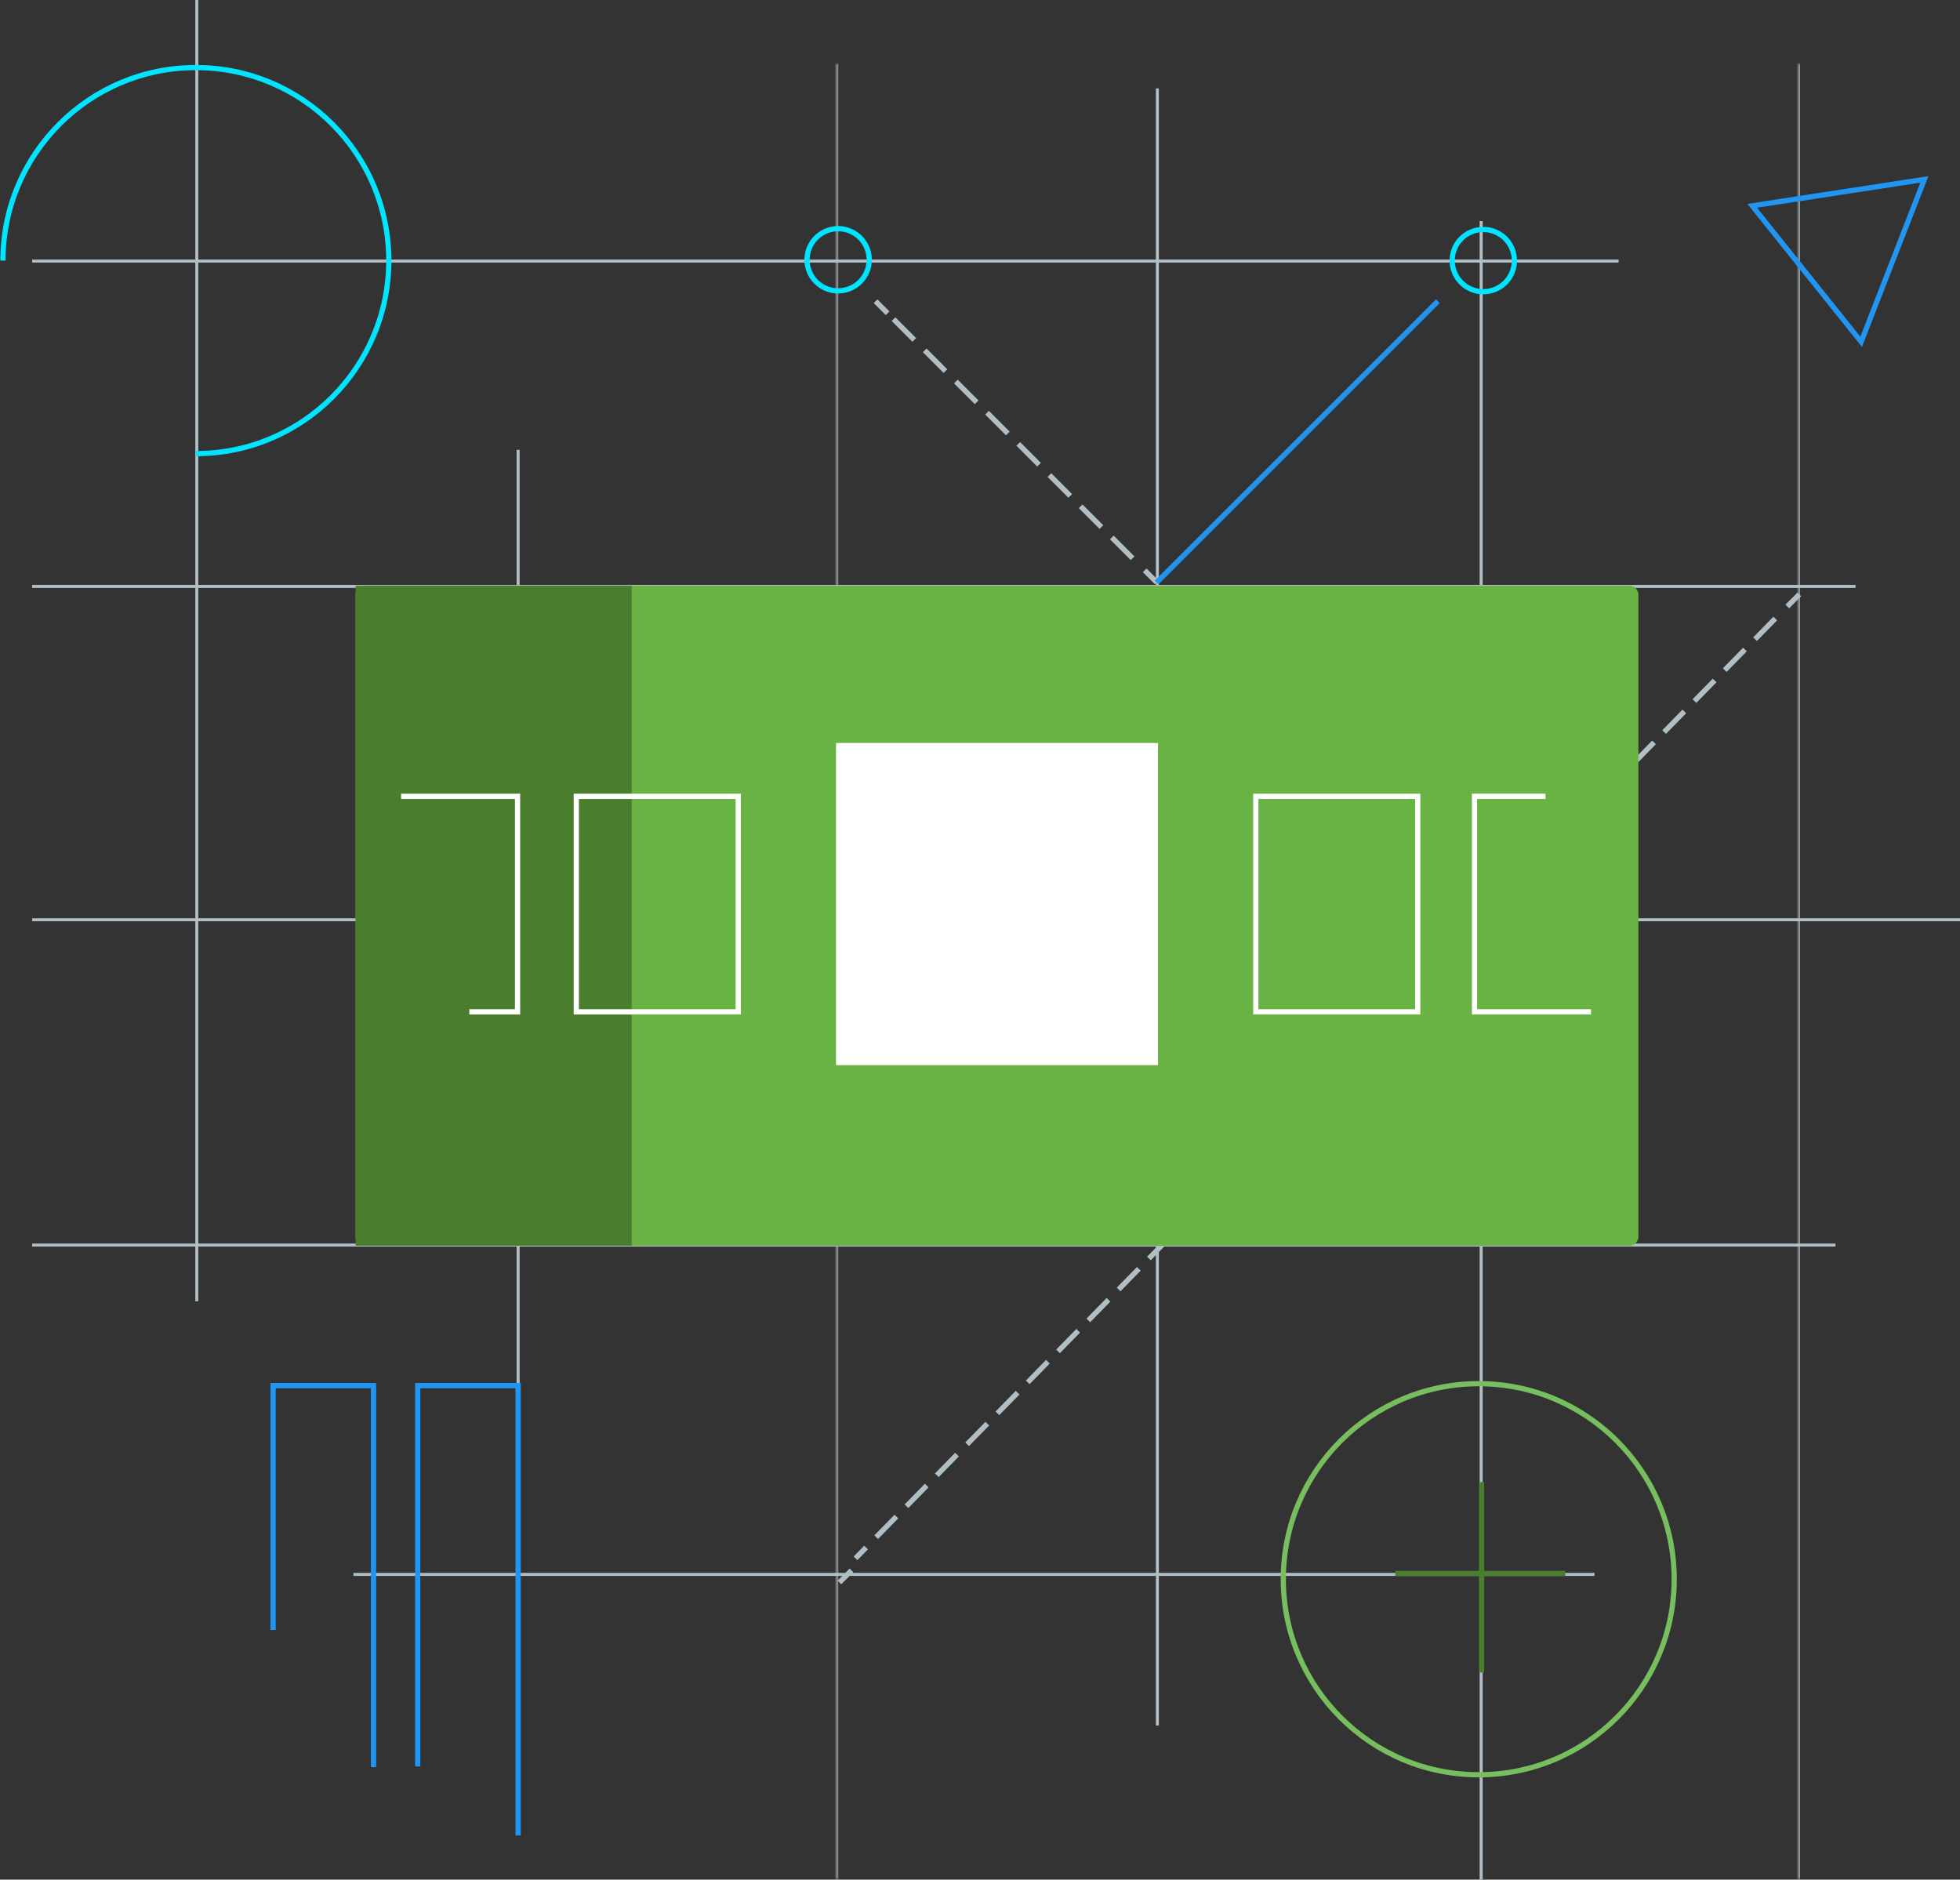<svg viewBox="0 0 488 468" xmlns="http://www.w3.org/2000/svg" xmlns:xlink="http://www.w3.org/1999/xlink"><rect x="0" y="0" width="488" height="468" fill="#333333" stroke="none"/><defs><path id="a" d="M.341.906h1.131v452.223H.342z"/><path id="c" d="M.058.906h1.13v452.223H.058z"/></defs><g fill="none" fill-rule="evenodd"><path d="M8 65h395M8 146h454M8 229h480M8 310h449M88 392h309M49 0v324M129 112v318" stroke="#B0BEC5" stroke-width=".75"/><g transform="translate(208 14.852)"><mask id="b" fill="#fff"><use xlink:href="#a"/></mask><path d="M.341.906V453.13" stroke="#B0BEC5" stroke-width=".75" mask="url(#b)"/></g><path d="M288.16 22v407.624M368.776 55.042v412.939" stroke="#B0BEC5" stroke-width=".75"/><g transform="translate(447.738 14.852)"><mask id="d" fill="#fff"><use xlink:href="#c"/></mask><path d="M.058.906V453.13" stroke="#B0BEC5" stroke-width=".75" mask="url(#d)"/></g><path d="M448 148l-3 3" stroke="#B0BEC5" stroke-width="1.3"/><path d="M442 154L213 388" stroke="#B0BEC5" stroke-width="1.3" stroke-dasharray="7.192,3.596"/><path d="M212 391l-3 3M288 145l-3-3" stroke="#B0BEC5" stroke-width="1.3"/><path d="M282 139l-60-60" stroke="#B0BEC5" stroke-width="1.3" stroke-dasharray="7.322,3.661"/><path d="M221 78l-3-3" stroke="#B0BEC5" stroke-width="1.3"/><path d="M288 145l70-70M93 440v-95H68v60.838M129 457V345h-25v94.818" stroke="#2195F2" stroke-width="1.3"/><g><path d="M.736 64.882c0-26.543 21.506-48.061 48.035-48.061 26.528 0 48.034 21.518 48.034 48.06 0 26.544-21.506 48.061-48.034 48.061" stroke="#00E5FF" stroke-width="1.3"/><path stroke="#2195F2" stroke-width="1.3" d="M479.132 44.663l-42.87 6.58 27.13 33.858z"/><path d="M369.31 72.625a7.74 7.74 0 0 1-7.738-7.743 7.74 7.74 0 0 1 7.739-7.743 7.74 7.74 0 0 1 7.739 7.743 7.74 7.74 0 0 1-7.74 7.743zM208.676 72.421a7.742 7.742 0 0 1-7.739-7.743 7.74 7.74 0 0 1 7.739-7.743 7.74 7.74 0 0 1 7.739 7.743 7.742 7.742 0 0 1-7.74 7.743z" stroke="#00E5FF" stroke-width="1.3"/><path d="M368.889 369.014v47.423M347.402 391.777h42.342" stroke="#4B7D2F" stroke-width="1.3"/><path d="M416.84 393.2c0 26.889-21.788 48.687-48.662 48.687-26.875 0-48.661-21.798-48.661-48.687 0-26.89 21.786-48.688 48.661-48.688 26.874 0 48.661 21.798 48.661 48.688z" stroke="#76BE5E" stroke-width="1.3"/><path d="M405.68 310.159H90.789a2.249 2.249 0 0 1-2.247-2.25V148.101a2.249 2.249 0 0 1 2.247-2.25h314.893a2.249 2.249 0 0 1 2.249 2.25V307.91a2.249 2.249 0 0 1-2.25 2.25" fill="#69B344"/><path fill="#4B7D2F" d="M88.54 310.159h68.732V145.85H88.54z"/><path fill="#FFF" d="M208.15 265.205h80.169v-80.211H208.15z"/><path stroke="#FFF" stroke-width="1.3" d="M143.488 251.934h40.317v-53.666h-40.317zM99.863 198.267h28.995v53.666h-12.011M312.665 251.934h40.318v-53.666h-40.318zM396.12 251.933h-28.994v-53.666h17.672"/></g></g></svg>